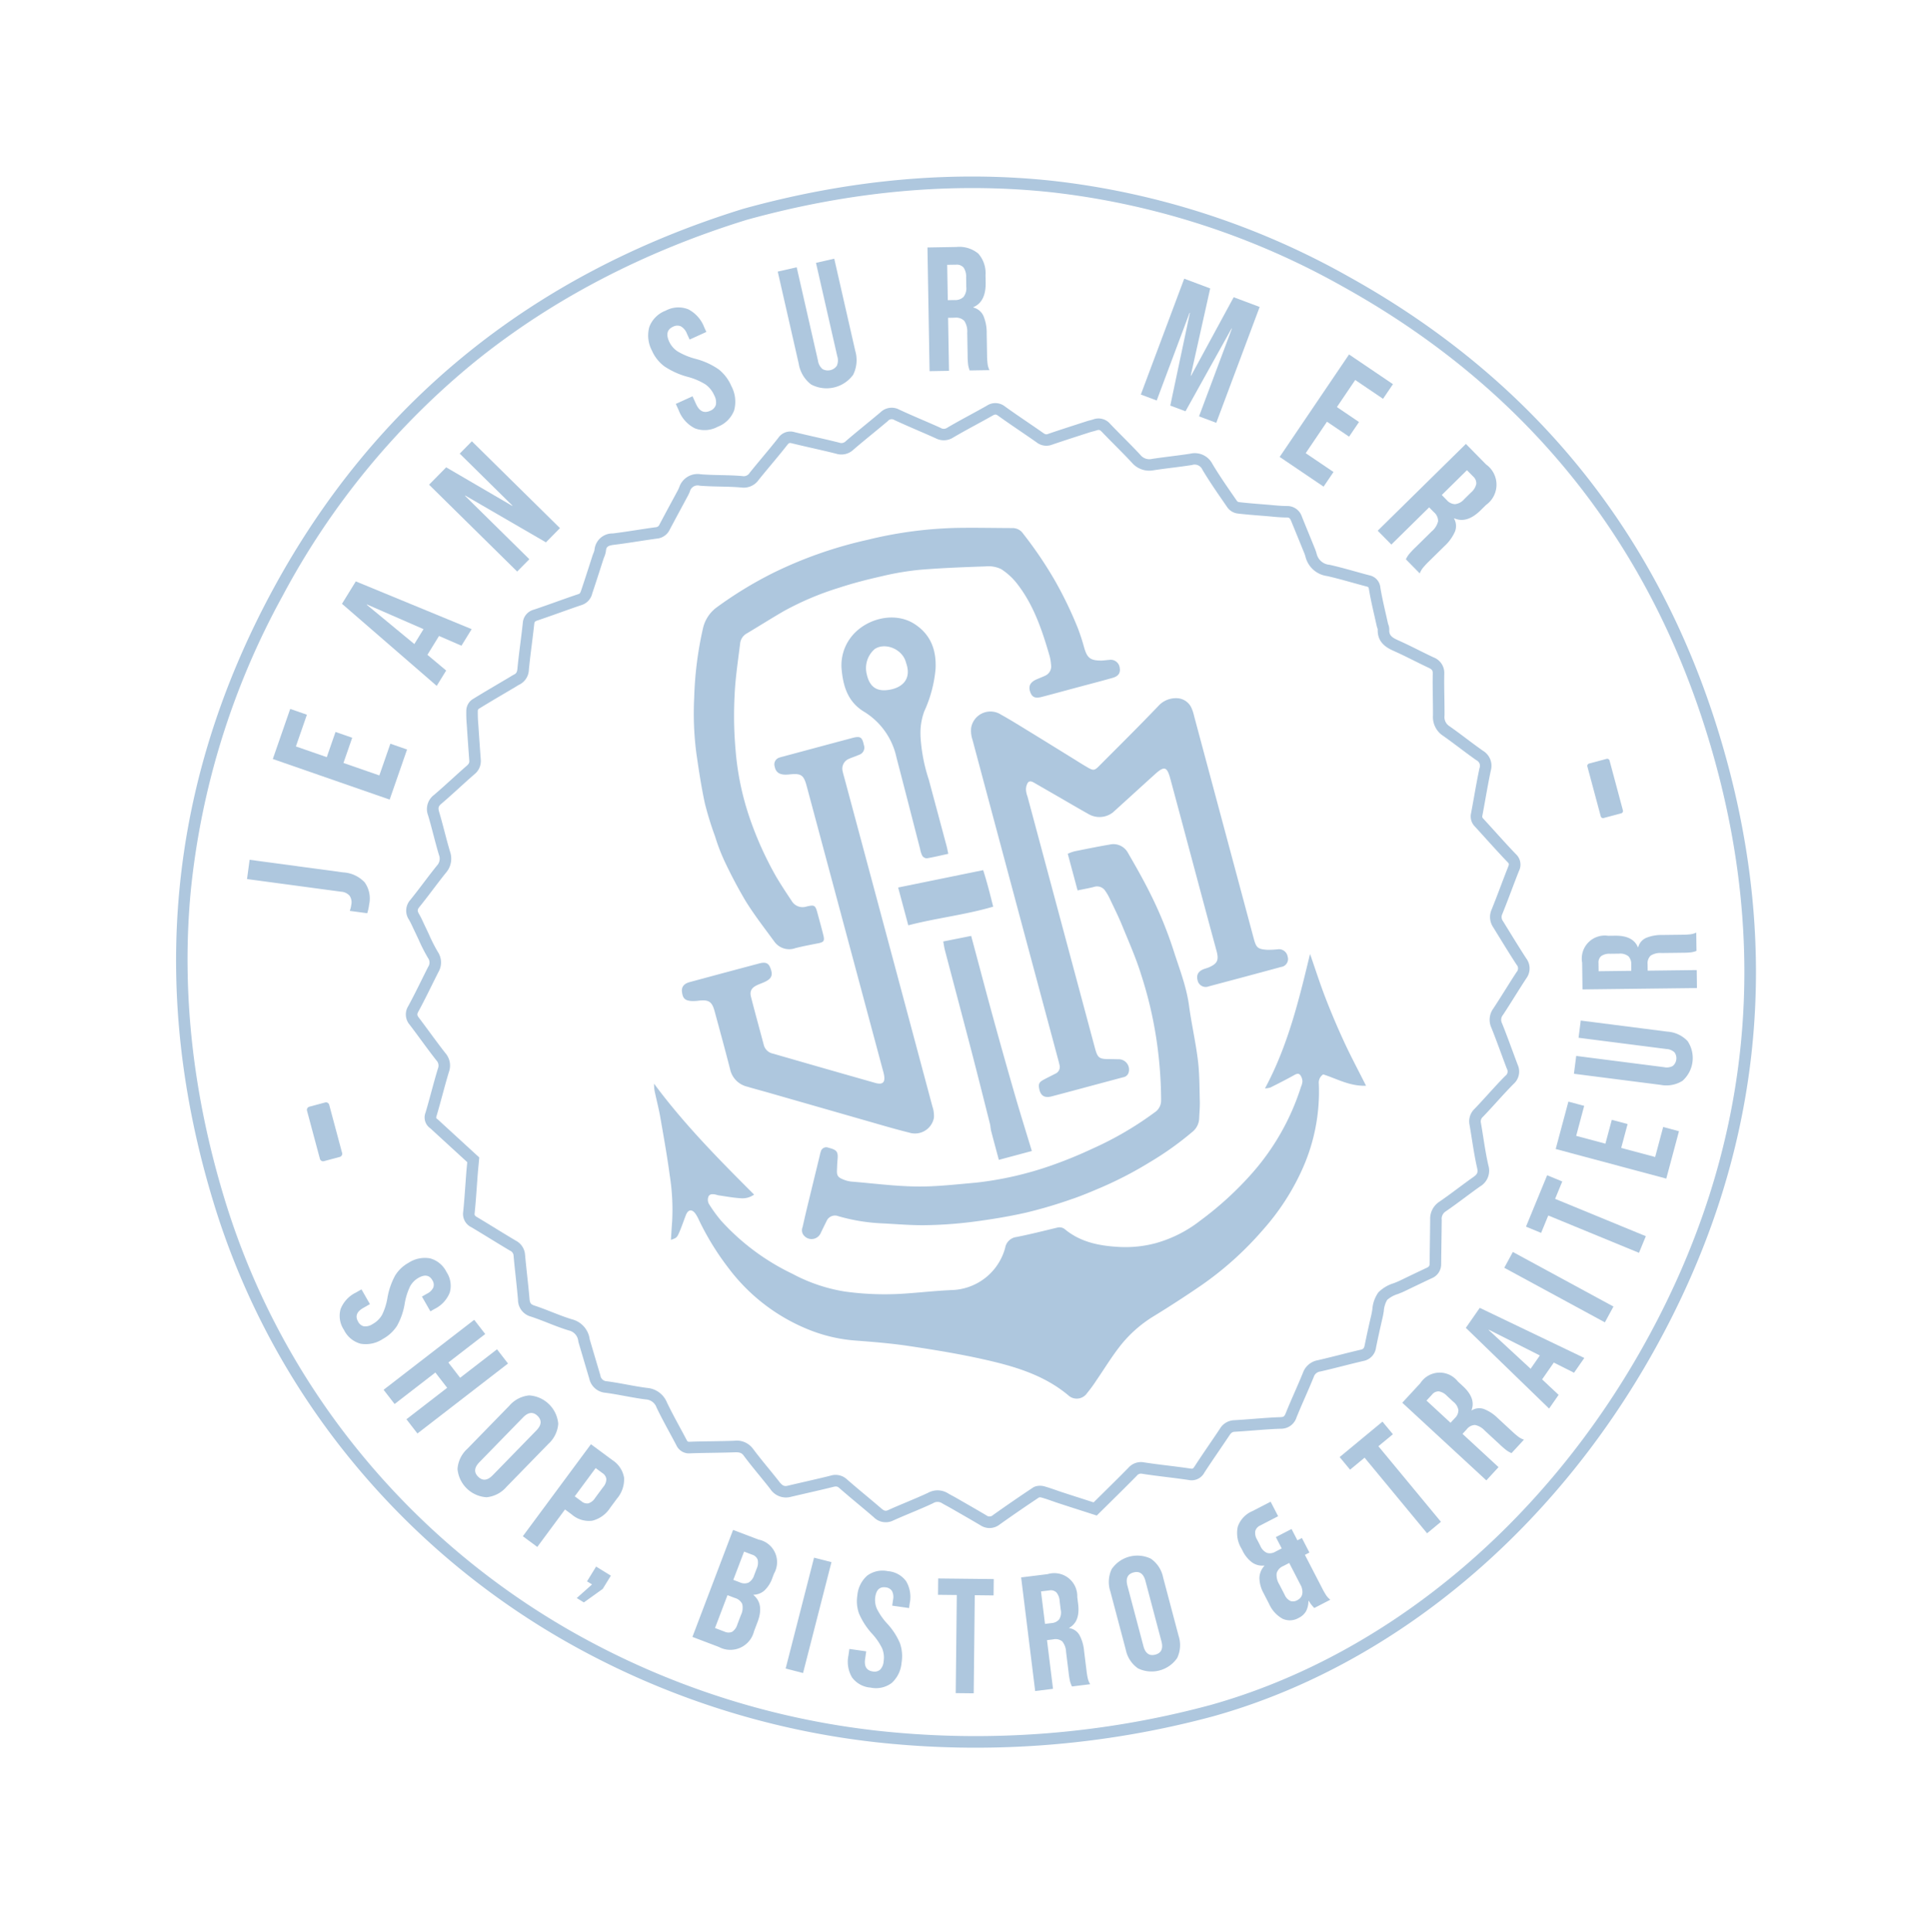<svg xmlns="http://www.w3.org/2000/svg" xmlns:xlink="http://www.w3.org/1999/xlink" width="360.985" height="361.12" viewBox="0 0 360.985 361.12">
  <defs>
    <clipPath id="clip-path">
      <rect id="Rectangle_3532" data-name="Rectangle 3532" width="294.703" height="294.894" fill="#aec7de"/>
    </clipPath>
  </defs>
  <g id="Group_1869" data-name="Group 1869" transform="matrix(0.966, -0.259, 0.259, 0.966, 0, 76.275)">
    <g id="Group_1869-2" data-name="Group 1869" clip-path="url(#clip-path)">
      <path id="Path_4297" data-name="Path 4297" d="M155.684,294.894A170.782,170.782,0,0,1,93.55,283.241,151.185,151.185,0,0,1,44.906,252.41a143.686,143.686,0,0,1-32.149-44.9A140.6,140.6,0,0,1,.1,153.666c-1.408-41.617,12.133-77.8,40.247-107.545C67.788,17.086,102.607,1.571,143.833.007h.032c20.507-.167,39.751,3.173,57.223,9.942a145.848,145.848,0,0,1,48.684,31.527c28.354,27.389,43.434,61.172,44.824,100.409,1.488,42.039-12.556,78.544-41.743,108.5-27.207,27.924-62.624,44.147-97.168,44.51M143.9,2.167c-20.116.765-38.85,4.921-55.683,12.353A143.332,143.332,0,0,0,41.917,47.6a144.358,144.358,0,0,0-30.846,48.8c-6.537,17.558-9.5,36.8-8.812,57.187a138.441,138.441,0,0,0,12.464,53.022,141.534,141.534,0,0,0,31.669,44.226,149.044,149.044,0,0,0,47.952,30.39,168.612,168.612,0,0,0,61.335,11.5c33.957-.357,68.817-16.342,95.626-43.857,28.759-29.518,42.6-65.49,41.131-106.916-1.369-38.659-16.228-71.944-44.165-98.932a143.7,143.7,0,0,0-47.963-31.066C183.1,5.294,164.1,2,143.9,2.167m.512,250.85L142.2,251.59c-1.357-.875-2.7-1.738-4.031-2.608-.364-.237-.723-.482-1.082-.727-.619-.423-1.2-.822-1.816-1.182a.985.985,0,0,0-.4-.124c-2.755.927-5.586,1.93-8.418,2.981a3.057,3.057,0,0,1-3.5-.768c-1.193-1.223-2.426-2.451-3.618-3.638l-1.024-1.02c-.164-.164-.333-.322-.5-.481-.239-.224-.487-.456-.728-.708a1.56,1.56,0,0,0-1.65-.442c-1.485.266-3,.471-4.457.669-1.179.159-2.4.324-3.582.52a3.151,3.151,0,0,1-3.342-1.558c-.7-1.032-1.433-2.074-2.142-3.081-.88-1.252-1.791-2.546-2.657-3.846-.238-.357-.42-.478-1.026-.488-1.712-.029-3.446-.092-5.124-.153-1.051-.038-2.1-.076-3.155-.107a3.507,3.507,0,0,1-3.2-2.417c-.422-1-.878-2.012-1.318-2.99-.63-1.4-1.281-2.845-1.859-4.306-.243-.612-.556-.829-1.524-1.053-1.334-.308-2.68-.645-3.981-.972-1.324-.333-2.693-.676-4.041-.985a2.577,2.577,0,0,1-2.107-2.1c-.2-.884-.408-1.765-.618-2.646-.4-1.678-.814-3.415-1.138-5.152a2.262,2.262,0,0,0-1.565-1.989c-1.228-.5-2.433-1.074-3.6-1.628-1.1-.521-2.229-1.06-3.356-1.525a3.369,3.369,0,0,1-2.228-3.313q-.088-3.369-.173-6.737a5.591,5.591,0,0,1,0-.564,2.274,2.274,0,0,0-1.213-2.418c-1.186-.737-2.313-1.569-3.4-2.374-.895-.66-1.819-1.342-2.751-1.951a3.245,3.245,0,0,1-1.513-3.671c.253-1.412.479-2.861.7-4.262.2-1.273.4-2.589.63-3.884a1.071,1.071,0,0,0-.4-1.1c-1.029-1.051-2.055-2.132-3.047-3.178-.909-.958-1.849-1.949-2.784-2.908a2.746,2.746,0,0,1-.751-3.161c.593-1.55,1.147-3.153,1.684-4.7q.377-1.091.76-2.18c.186-.525.381-1.048.589-1.605l.115-.309-4.686-7.362c-.041-.064-.08-.129-.12-.193a4.142,4.142,0,0,0-.24-.365,2.457,2.457,0,0,1-.1-3.027c.7-1.134,1.381-2.309,2.043-3.446.751-1.29,1.528-2.624,2.335-3.919a1.413,1.413,0,0,0,.119-1.566c-.643-1.506-1.247-3.049-1.831-4.542-.4-1.032-.821-2.1-1.247-3.139a2.953,2.953,0,0,1,.628-3.472c1.238-1.3,2.451-2.675,3.624-4.008.625-.71,1.249-1.42,1.882-2.123a1.417,1.417,0,0,0,.388-1.6,32.334,32.334,0,0,1-.791-3.7c-.087-.5-.173-1-.27-1.5-.056-.287-.107-.577-.158-.866-.108-.617-.211-1.2-.361-1.762a3.01,3.01,0,0,1,1.216-3.521c1.1-.8,2.2-1.651,3.262-2.475,1.039-.805,2.114-1.638,3.2-2.431a1.857,1.857,0,0,0,.87-1.8c-.041-1.316-.033-2.645-.026-3.93.007-1.229.015-2.5-.021-3.738a3.294,3.294,0,0,1,2.02-3.4c1.34-.635,2.69-1.331,3.995-2,1.1-.565,2.229-1.149,3.363-1.7.516-.252.643-.466.706-.8.4-2.093.792-4.139,1.2-6.175l.089-.449a24.285,24.285,0,0,1,.622-2.646,2.611,2.611,0,0,1,1.582-1.629c1.937-.586,3.916-1.134,5.829-1.665q.92-.255,1.839-.511c.1-.029.206-.06.309-.09.249-.075.507-.152.786-.212.41-.088.647-.243.883-.88.565-1.52,1.186-3.039,1.786-4.507.463-1.133.942-2.305,1.389-3.461a2.755,2.755,0,0,1,2.648-1.906c1.444-.09,2.914-.208,4.336-.323,1.475-.119,3-.241,4.506-.333.241-.015.341-.078.7-.624.88-1.321,1.757-2.679,2.606-3.993q.53-.82,1.061-1.64c.093-.142.194-.281.3-.42a2.747,2.747,0,0,0,.342-.533,3.358,3.358,0,0,1,4.084-2.074c1.488.214,3.017.381,4.5.543,1.16.127,2.359.258,3.541.412a.788.788,0,0,0,.827-.3c1.072-1.157,2.17-2.322,3.233-3.448q.8-.846,1.6-1.693a6.537,6.537,0,0,0,.513-.591,3.609,3.609,0,0,1,4.536-1.347c1.156.413,2.372.769,3.547,1.112,1.276.373,2.6.758,3.879,1.228a1.3,1.3,0,0,0,1.5-.249c1.01-.74,2.046-1.471,3.049-2.178,1.25-.882,2.543-1.793,3.781-2.721a2.724,2.724,0,0,1,3.239-.248c1.135.626,2.305,1.243,3.437,1.841,1.351.713,2.747,1.45,4.108,2.214a1.132,1.132,0,0,0,1.282.031c1.418-.683,2.869-1.34,4.272-1.976,1.107-.5,2.252-1.02,3.366-1.545a3,3,0,0,1,3.522.441c1.216,1.021,2.487,2.028,3.717,3,.933.739,1.9,1.5,2.838,2.273a1.142,1.142,0,0,0,1.251.3c1.584-.441,3.2-.83,4.763-1.207,1.122-.27,2.282-.55,3.412-.844a2.877,2.877,0,0,1,3.244,1.012c1.059,1.3,2.177,2.6,3.258,3.859.783.91,1.592,1.851,2.377,2.791.327.392.492.424.786.4,2-.14,4.038-.241,6.006-.34l1.644-.083c.216-.011.434-.01.651-.007.2,0,.388,0,.56-.006a2.852,2.852,0,0,1,2.869,1.616c.563,1.037,1.163,2.083,1.743,3.1.741,1.293,1.507,2.63,2.217,3.98a2.15,2.15,0,0,0,1.914,1.278c1.172.131,2.354.292,3.5.447,1.194.163,2.43.331,3.641.462a3.7,3.7,0,0,1,3.506,2.908c.659,2.326,1.493,4.663,2.3,6.923l.352.987a.706.706,0,0,0,.261.268c1.323.529,2.7,1.019,4.034,1.493l.938.334c.3.109.607.22.91.332.9.331,1.744.644,2.614.878a2.874,2.874,0,0,1,2.2,2.657L230,84.312q.3,2.344.591,4.689a8.2,8.2,0,0,1,.067,1.059,2.683,2.683,0,0,0,1.806,2.595c1.457.762,2.886,1.605,4.268,2.421.784.462,1.594.941,2.394,1.4a2.555,2.555,0,0,1,1.4,2.758c-.161,1.629-.224,3.312-.285,4.938-.023.628-.047,1.256-.076,1.884a1.856,1.856,0,0,0,.01.215,2.5,2.5,0,0,1-.078.984c-.289.891-.04,1.435,1.068,2.33,1.126.909,2.22,1.875,3.279,2.809.751.664,1.529,1.35,2.3,2a3.108,3.108,0,0,1,1.14,3.52c-.4,1.376-.758,2.8-1.1,4.176-.277,1.1-.562,2.237-.871,3.355a2.017,2.017,0,0,0,.361,2.13c.865,1.024,1.7,2.089,2.508,3.12.773.986,1.571,2,2.385,2.972a3.267,3.267,0,0,1,.434,3.951c-.8,1.577-1.571,3.216-2.314,4.8-.452.966-.905,1.931-1.369,2.891a.552.552,0,0,0,.011.619c.506.964,1,1.932,1.5,2.9.856,1.675,1.742,3.407,2.664,5.073a2.675,2.675,0,0,1-.284,3.223c-.758,1.018-1.515,2.069-2.246,3.085-.912,1.266-1.854,2.576-2.817,3.845a1.29,1.29,0,0,0-.225,1.326q.277.923.552,1.847c.59,1.981,1.2,4.03,1.85,6.021a3.111,3.111,0,0,1-.951,3.579c-.975.868-1.953,1.775-2.9,2.652-1.005.933-2.045,1.9-3.093,2.826a1.422,1.422,0,0,0-.576,1.465c.209,1.695.367,3.415.52,5.079.1,1.056.194,2.112.3,3.167a3.088,3.088,0,0,1-1.684,3.271c-1.32.769-2.638,1.615-3.913,2.434-1.043.67-2.121,1.362-3.207,2.016a1.118,1.118,0,0,0-.647,1c-.079.885-.174,1.779-.266,2.645-.187,1.767-.381,3.594-.446,5.377a3.416,3.416,0,0,1-2.523,3.406c-1.067.393-2.149.822-3.2,1.236-1.375.545-2.8,1.109-4.226,1.608A1.627,1.627,0,0,0,221,216.346q-.616,2.21-1.244,4.416-.5,1.762-.995,3.526a2.808,2.808,0,0,1-2.363,2.1c-1.8.326-3.672.674-5.551,1.031-.44.084-.888.134-1.321.183a5.362,5.362,0,0,0-2.254.548,4.808,4.808,0,0,0-1.148,1.861c-.161.36-.328.732-.517,1.086-1.05,1.966-1.894,3.6-2.655,5.13a2.914,2.914,0,0,1-2.923,1.793c-1.308-.043-2.644-.063-3.935-.082-1.422-.022-2.891-.044-4.342-.1a1.458,1.458,0,0,0-1.448.649c-.823,1.091-1.685,2.171-2.519,3.215-.857,1.074-1.744,2.184-2.577,3.294a3.016,3.016,0,0,1-3.439,1.237c-1.572-.363-3.2-.667-4.771-.96-1.184-.221-2.408-.449-3.612-.7-.389-.083-.645-.047-1.133.383-.887.782-1.8,1.564-2.674,2.32-1.212,1.043-2.465,2.122-3.668,3.206a2.7,2.7,0,0,1-3.19.566c-1.267-.553-2.577-1.084-3.845-1.6-1.378-.558-2.8-1.134-4.194-1.749a1,1,0,0,0-1.142.084c-1.992,1.172-3.974,2.3-6.073,3.492q-1.223.7-2.482,1.413Zm-9.545-8.229a3.1,3.1,0,0,1,1.5.423c.673.4,1.316.835,1.937,1.259.346.236.692.472,1.043.7,1.333.868,2.669,1.73,4.023,2.6l1.108.715,1.916-1.09c2.091-1.188,4.067-2.311,6.045-3.475a3.135,3.135,0,0,1,3.111-.2c1.36.6,2.769,1.171,4.132,1.722,1.281.519,2.606,1.055,3.9,1.62.378.165.462.184.878-.191,1.221-1.1,2.484-2.187,3.7-3.238.874-.753,1.778-1.53,2.655-2.3a3.243,3.243,0,0,1,3.009-.877c1.179.249,2.39.474,3.562.693,1.595.3,3.244.6,4.862.979.661.153.833.093,1.224-.429.853-1.136,1.749-2.259,2.617-3.345.825-1.033,1.678-2.1,2.483-3.169a3.614,3.614,0,0,1,3.251-1.507c1.427.052,2.886.073,4.3.095,1.3.019,2.646.04,3.972.083.456.014.658-.073.917-.594.771-1.555,1.624-3.2,2.685-5.187.154-.288.3-.611.451-.952a6.243,6.243,0,0,1,1.9-2.759,6.878,6.878,0,0,1,3.236-.914c.411-.046.8-.09,1.159-.158,1.885-.359,3.759-.707,5.571-1.035.456-.082.582-.25.666-.552q.5-1.768,1-3.533.624-2.2,1.241-4.408a3.791,3.791,0,0,1,2.487-2.8c1.387-.485,2.788-1.04,4.143-1.577,1.059-.419,2.153-.853,3.245-1.255.86-.317,1.078-.6,1.109-1.458.069-1.857.267-3.722.457-5.525.091-.857.185-1.743.263-2.611a3.231,3.231,0,0,1,1.684-2.656c1.058-.638,2.124-1.322,3.154-1.984,1.294-.831,2.633-1.69,3.993-2.483a.978.978,0,0,0,.623-1.18c-.111-1.063-.209-2.129-.307-3.194-.151-1.648-.308-3.351-.512-5.012a3.573,3.573,0,0,1,1.287-3.347c1.03-.913,2.06-1.869,3.057-2.793.953-.884,1.939-1.8,2.931-2.681a.99.99,0,0,0,.334-1.3c-.658-2.018-1.273-4.08-1.867-6.074q-.275-.922-.55-1.842a3.432,3.432,0,0,1,.572-3.253c.947-1.248,1.882-2.547,2.785-3.8.737-1.023,1.5-2.082,2.267-3.113.341-.458.328-.522.127-.886-.939-1.7-1.832-3.445-2.7-5.135-.492-.962-.983-1.924-1.485-2.88a2.686,2.686,0,0,1-.044-2.562c.461-.954.91-1.912,1.359-2.87.75-1.6,1.526-3.255,2.345-4.863a1.151,1.151,0,0,0-.161-1.578c-.838-1-1.648-2.03-2.432-3.03-.8-1.015-1.618-2.065-2.458-3.058a4.19,4.19,0,0,1-.793-4.1c.3-1.093.584-2.218.858-3.306.351-1.4.714-2.839,1.126-4.253.156-.537.113-.781-.458-1.263-.793-.669-1.58-1.363-2.341-2.035-1.041-.919-2.117-1.869-3.206-2.748-1.205-.973-2.494-2.379-1.778-4.642,0-.045,0-.132-.01-.2a3.9,3.9,0,0,1-.013-.47c.028-.62.052-1.242.075-1.864.062-1.66.126-3.376.294-5.07.045-.46,0-.484-.318-.667-.817-.463-1.635-.946-2.426-1.414-1.358-.8-2.763-1.631-4.171-2.367a4.823,4.823,0,0,1-2.966-4.526,5.979,5.979,0,0,0-.051-.777q-.291-2.341-.59-4.683l-.215-1.694c-.08-.633-.25-.743-.617-.842-.965-.259-1.9-.6-2.8-.938-.3-.109-.592-.219-.889-.325l-.933-.332c-1.352-.48-2.751-.977-4.114-1.523a2.8,2.8,0,0,1-1.495-1.552l-.35-.983c-.817-2.293-1.663-4.664-2.342-7.059a1.574,1.574,0,0,0-1.66-1.349c-1.24-.135-2.49-.3-3.7-.469-1.13-.154-2.3-.313-3.445-.441a4.277,4.277,0,0,1-3.587-2.421c-.691-1.314-1.448-2.634-2.179-3.911-.586-1.023-1.192-2.08-1.767-3.138-.242-.446-.426-.517-.832-.491-.253.016-.492.013-.723.011-.172,0-.344,0-.516,0l-1.646.083c-1.958.1-3.981.2-5.964.337a2.935,2.935,0,0,1-2.594-1.174c-.775-.927-1.58-1.863-2.357-2.767-1.09-1.268-2.218-2.579-3.3-3.9-.3-.363-.435-.439-1.023-.285-1.15.3-2.32.581-3.451.854-1.545.373-3.143.758-4.69,1.188a3.264,3.264,0,0,1-3.2-.711c-.926-.758-1.884-1.518-2.81-2.252-1.242-.984-2.525-2-3.764-3.041a.9.9,0,0,0-1.211-.141c-1.129.532-2.281,1.054-3.4,1.559-1.391.63-2.831,1.282-4.224,1.954a3.256,3.256,0,0,1-3.278-.093c-1.336-.75-2.721-1.481-4.06-2.187-1.14-.6-2.319-1.224-3.471-1.859-.385-.213-.487-.226-.9.084-1.263.947-2.569,1.868-3.832,2.759-.994.7-2.023,1.426-3.016,2.154a3.416,3.416,0,0,1-3.523.536c-1.217-.445-2.5-.82-3.743-1.183-1.206-.353-2.453-.717-3.669-1.152a1.485,1.485,0,0,0-2.059.58,8.255,8.255,0,0,1-.687.8q-.8.85-1.6,1.7c-1.06,1.122-2.155,2.283-3.219,3.432a2.933,2.933,0,0,1-2.692.97c-1.16-.151-2.348-.281-3.5-.407-1.5-.164-3.044-.333-4.567-.552-1.279-.184-1.517.073-1.757.7a4.381,4.381,0,0,1-.622,1.047c-.077.1-.153.207-.223.314q-.531.817-1.059,1.636c-.853,1.32-1.735,2.685-2.623,4.018a2.97,2.97,0,0,1-2.37,1.582c-1.486.091-3,.213-4.466.331-1.432.115-2.912.234-4.374.325-.524.033-.613.129-.767.528-.454,1.176-.938,2.358-1.4,3.5-.594,1.453-1.208,2.955-1.761,4.442a3.229,3.229,0,0,1-2.453,2.239c-.2.042-.4.1-.622.17-.115.034-.23.069-.345.1q-.923.258-1.845.513c-1.889.524-3.843,1.065-5.745,1.64a.663.663,0,0,0-.182.223,22.476,22.476,0,0,0-.562,2.409l-.09.457c-.4,2.028-.8,4.069-1.195,6.157A3.16,3.16,0,0,1,67.9,89.087c-1.111.541-2.233,1.119-3.319,1.678-1.321.681-2.686,1.384-4.059,2.035-.655.311-.809.583-.786,1.389.037,1.277.029,2.567.022,3.814-.007,1.266-.015,2.574.024,3.85a3.989,3.989,0,0,1-1.756,3.616c-1.061.774-2.123,1.6-3.149,2.393-1.076.834-2.189,1.7-3.316,2.515-.487.354-.565.592-.4,1.214.175.654.291,1.311.4,1.946.049.277.1.553.151.828.1.513.189,1.028.278,1.543a30.132,30.132,0,0,0,.733,3.451,3.552,3.552,0,0,1-.853,3.663c-.627.7-1.247,1.4-1.866,2.105-1.187,1.349-2.415,2.744-3.684,4.073-.392.411-.422.6-.19,1.163.431,1.054.852,2.129,1.258,3.169.578,1.477,1.176,3.005,1.807,4.48a3.539,3.539,0,0,1-.273,3.559c-.79,1.267-1.558,2.587-2.3,3.863-.668,1.148-1.359,2.334-2.069,3.49-.211.343-.188.373-.036.567a5.943,5.943,0,0,1,.377.562l.1.164,5.262,8.267-.49,1.319c-.2.545-.394,1.056-.576,1.57-.255.721-.505,1.443-.755,2.166-.542,1.567-1.1,3.187-1.708,4.769-.129.337-.145.443.281.881.944.969,1.889,1.965,2.8,2.929.987,1.04,2.007,2.116,3.024,3.154a3.226,3.226,0,0,1,.984,2.989c-.223,1.275-.426,2.581-.623,3.844-.22,1.413-.447,2.875-.705,4.312-.145.806-.039,1.083.568,1.48.983.642,1.933,1.343,2.852,2.021,1.056.78,2.149,1.586,3.261,2.277A4.43,4.43,0,0,1,61.4,196.6c-.006.094,0,.212,0,.337.057,2.265.115,4.509.173,6.755a1.247,1.247,0,0,0,.892,1.371c1.179.487,2.338,1.038,3.459,1.571,1.139.541,2.317,1.1,3.488,1.579a4.39,4.39,0,0,1,2.873,3.595c.313,1.684.721,3.393,1.115,5.045.212.891.425,1.781.625,2.674.071.316.116.385.482.469,1.368.315,2.748.661,4.082,1,1.292.324,2.627.659,3.942.962a3.792,3.792,0,0,1,3.047,2.363c.56,1.415,1.2,2.838,1.821,4.214.445.99.906,2.014,1.339,3.036.384.909.73,1.083,1.274,1.1,1.058.031,2.114.069,3.172.107,1.668.06,3.391.123,5.083.152a3.124,3.124,0,0,1,2.787,1.45c.851,1.278,1.754,2.561,2.626,3.8.714,1.014,1.452,2.063,2.162,3.111.437.644.682.725,1.2.639,1.216-.2,2.45-.368,3.644-.529,1.438-.2,2.925-.4,4.365-.655a3.681,3.681,0,0,1,3.592,1.075c.2.209.416.411.645.625.186.174.372.349.552.528l1.022,1.019c1.2,1.193,2.437,2.426,3.641,3.66a.925.925,0,0,0,1.2.251c2.864-1.063,5.729-2.078,8.515-3.015a2.031,2.031,0,0,1,.649-.1M71.82,77.5h0" transform="translate(0 0)" fill="#aec7de"/>
      <path id="Path_4298" data-name="Path 4298" d="M393.086,326.657c.5,2.9,1.172,5.773,1.842,9.015-3.012-.7-4.933-2.692-7.188-4.125a1.824,1.824,0,0,0-1.232,1.436,35.312,35.312,0,0,1-7.074,14.6,44.25,44.25,0,0,1-10.081,9.1,61.593,61.593,0,0,1-13.858,7.053c-3.312,1.164-6.655,2.255-10.021,3.249a23.692,23.692,0,0,0-7.729,3.9c-1.983,1.513-3.8,3.243-5.7,4.865a26.426,26.426,0,0,1-2.38,1.919,2.321,2.321,0,0,1-3.5-.565c-3.478-4.926-8.475-7.911-13.638-10.61-4.188-2.189-8.511-4.133-12.847-6.018-3.123-1.357-6.346-2.492-9.56-3.625a29.193,29.193,0,0,1-7.381-3.953A35.127,35.127,0,0,1,271,337.725a50.435,50.435,0,0,1-3.01-10.088,7.663,7.663,0,0,0-.328-1.338c-.41-1.034-1.116-1.113-1.782-.215-.727.982-1.393,2.014-2.165,2.959-.594.725-.74.724-1.746.8.383-1.127.742-2.216,1.123-3.3a40.815,40.815,0,0,0,1.78-8.364c.476-3.64.78-7.3,1.111-10.959.137-1.523.148-3.057.224-4.586a6.69,6.69,0,0,1,.28-1.8c3.416,8.686,7.99,16.735,12.689,24.863a3.716,3.716,0,0,1-2.649-.009c-1.3-.433-2.538-1.035-3.8-1.574-.186-.079-.349-.212-.532-.3-.481-.235-1.038-.421-1.389.085a1.644,1.644,0,0,0-.25,1.25,26.123,26.123,0,0,0,1.42,3.707,42.954,42.954,0,0,0,10.291,13,31.122,31.122,0,0,0,8.615,5.742,54.45,54.45,0,0,0,9.9,3.1c3.2.664,6.436,1.12,9.618,1.838a10.666,10.666,0,0,0,11.522-5.061,2.441,2.441,0,0,1,2.555-1.421c2.592.178,5.2.21,7.795.279a1.627,1.627,0,0,1,1.4.751c2.234,3.091,5.476,4.632,8.977,5.768a21.844,21.844,0,0,0,6.628,1.055,23.939,23.939,0,0,0,9.219-1.924,61.92,61.92,0,0,0,11.642-6.048,44.822,44.822,0,0,0,13-13.229,2.925,2.925,0,0,0,.524-.925,2.105,2.105,0,0,0-.115-1.274c-.248-.451-.733-.328-1.226-.2-1.572.4-3.165.725-4.755,1.054a4.467,4.467,0,0,1-1.012-.1c6.237-6.629,10.414-14.339,14.642-22.091.213,2.9.35,5.807.661,8.7q.474,4.407,1.232,8.782m-32.994-61.9c-.839-.821-1.624-1.7-2.429-2.553-2.137-2.265-4.265-4.538-6.41-6.794-1.408-1.481-2.8-2.978-4.27-4.4a3.656,3.656,0,0,0-6.029.934,5.314,5.314,0,0,0-.338,2.226q-.024,30.59-.012,61.18c0,.562.009,1.126-.017,1.686a1.368,1.368,0,0,1-1.151,1.42c-.8.172-1.6.33-2.391.514-.97.225-1.216.515-1.276,1.44-.083,1.326.5,1.962,1.895,1.968,3.578.016,7.156.006,10.733.007q1.534,0,3.067,0a1.254,1.254,0,0,0,1.276-.658A1.933,1.933,0,0,0,351.5,318.9c-.443-.118-.88-.265-1.324-.382-2.219-.584-2.371-.773-2.371-3.009q0-12.037,0-24.073,0-12.19,0-24.38a4.324,4.324,0,0,1,.041-1.219,2.408,2.408,0,0,1,.7-1.256c.5-.349.93.125,1.3.5,1.081,1.087,2.169,2.167,3.253,3.251,1.663,1.661,3.306,3.343,4.994,4.978a4.071,4.071,0,0,0,4.391.751c3.127-1.606,6.248-3.225,9.378-4.827,2.141-1.1,2.586-.829,2.589,1.548q.01,6.824,0,13.647c0,6.542-.012,13.085.011,19.627.006,1.8-.424,2.378-2.2,2.638-.3.043-.612.034-.918.06-1.142.1-1.723.674-1.725,1.709a1.549,1.549,0,0,0,1.752,1.652q6.977.025,13.953,0a1.491,1.491,0,0,0,1.7-1.535,1.646,1.646,0,0,0-1.453-1.818,15.129,15.129,0,0,1-1.937-.429c-1.658-.57-1.855-.9-1.855-2.689q0-21.542,0-43.087a7.093,7.093,0,0,0-.062-1.375,3.087,3.087,0,0,0-1.957-2.552,4.425,4.425,0,0,0-3.94.427c-4.487,2.728-9.052,5.325-13.594,7.962-1.051.61-1.261.595-2.123-.25M289.9,263.631a88.562,88.562,0,0,0,1.95,8.64c.889,2.961,2.1,5.826,3.22,8.717a3.409,3.409,0,0,0,3.493,2.216c1.427.019,2.855.128,4.28.226,1.138.078,1.372-.085,1.394-1.227.027-1.379.007-2.759.008-4.139,0-1.625-.076-1.785-1.683-1.83a2.364,2.364,0,0,1-2.394-1.757c-.574-1.689-1.136-3.385-1.618-5.1a64.224,64.224,0,0,1-1.922-11.6,51.888,51.888,0,0,1,.728-13.262,73.08,73.08,0,0,1,2.478-9.929c.978-3.1,2.3-6.083,3.515-9.1a2.423,2.423,0,0,1,1.679-1.445c2.593-.735,5.166-1.542,7.769-2.24a54.742,54.742,0,0,1,11.194-1.544c2.693-.15,5.4-.116,8.1-.008a52.5,52.5,0,0,1,7.154.664c4.059.729,8.085,1.651,12.106,2.581a5.5,5.5,0,0,1,2.715,1.258,12.088,12.088,0,0,1,2.246,3.6c1.9,4.61,2.184,9.509,2.285,14.42a8.526,8.526,0,0,1-.168,1.674,1.876,1.876,0,0,1-1.567,1.663c-.6.115-1.215.165-1.82.264-1.23.2-1.779.843-1.686,1.95.089,1.069.563,1.45,1.9,1.459,2.2.014,4.395,0,6.592,0v0c2.351,0,4.7.021,7.052-.009,1.152-.014,1.7-.513,1.784-1.474a1.689,1.689,0,0,0-1.523-1.936c-.5-.111-1.016-.14-1.507-.275-1.933-.533-2.369-1.146-2.411-3.155a37.673,37.673,0,0,0-.2-3.819,73.227,73.227,0,0,0-1.815-9.611,74.626,74.626,0,0,0-3.491-10.1,2.356,2.356,0,0,0-1.6-1.507c-3.392-.92-6.767-1.911-10.176-2.76a77.168,77.168,0,0,0-16.666-2.151,78.718,78.718,0,0,0-18.729,1.436,73.691,73.691,0,0,0-11.7,3.451,6.712,6.712,0,0,0-3.55,3.2,66.929,66.929,0,0,0-4.9,12.006,57.949,57.949,0,0,0-2.3,10.129c-.373,3.137-.734,6.284-.89,9.437a60.683,60.683,0,0,0,.246,6.559,33.78,33.78,0,0,0,.434,4.419M295.87,323.6c.613-1.583.442-1.95-1.013-2.774a1.048,1.048,0,0,0-1.564.351,5.144,5.144,0,0,0-.379.664q-2.276,4.156-4.549,8.313-1.023,1.879-2.016,3.773a1.5,1.5,0,0,0-.076,1.722,1.864,1.864,0,0,0,3.1.176c.535-.612,1.065-1.231,1.606-1.837a1.711,1.711,0,0,1,2.355-.318,35.011,35.011,0,0,0,7.637,3.443c2.565.826,5.105,1.762,7.715,2.416a78.831,78.831,0,0,0,8.549,1.653c3.377.457,6.783.8,10.186.936a87.083,87.083,0,0,0,8.709-.215c2.083-.123,4.158-.426,6.228-.716A71.247,71.247,0,0,0,352.2,339a58.391,58.391,0,0,0,9.145-3.413,3.387,3.387,0,0,0,1.877-2.1c.317-1.021.7-2.027.943-3.065.591-2.477,1.28-4.946,1.635-7.459.484-3.43.606-6.909,1.048-10.346.458-3.578.041-7.121-.125-10.68a75.909,75.909,0,0,0-1.54-11.828c-.555-2.691-1.258-5.354-1.969-8.01a3.081,3.081,0,0,0-2.876-2.374c-2.23-.209-4.468-.346-6.7-.486a8.857,8.857,0,0,0-1.336.113v7.091c1.21.068,2.174.161,3.138.164a1.83,1.83,0,0,1,1.856,1.315,9.737,9.737,0,0,1,.428,1.625c.329,1.8.7,3.606.929,5.424.411,3.235.92,6.472,1.046,9.723a75.078,75.078,0,0,1-.346,12.229,78.632,78.632,0,0,1-2.12,11.414,2.65,2.65,0,0,1-1.766,1.912,62.25,62.25,0,0,1-12.952,3.53,80.977,80.977,0,0,1-8.04,1.033,63.636,63.636,0,0,1-14.66-.528c-2.911-.512-5.839-.961-8.718-1.619-4.731-1.081-9.2-2.991-13.756-4.616a5.538,5.538,0,0,1-1.445-.85c-.787-.6-.872-1.02-.544-2,.177-.532.321-1.075.523-1.6m-18.646-35.881a7.528,7.528,0,0,0,1.343.291c1.883.293,2.348.808,2.352,2.714.008,3.73.034,7.46-.012,11.189a4.262,4.262,0,0,0,2.187,3.933c1.215.749,2.456,1.456,3.679,2.19q8.256,4.963,16.511,9.927c2.273,1.364,4.533,2.755,6.855,4.032a3.6,3.6,0,0,0,5.22-1.468,5.366,5.366,0,0,0,.271-2.089q.018-31.805.009-63.611c0-.409-.019-.819.009-1.226a1.981,1.981,0,0,1,1.765-1.979c.653-.113,1.324-.12,1.977-.234a1.4,1.4,0,0,0,1.359-1.541c.084-1.493-.2-1.819-1.7-1.823-4.5-.011-8.992,0-13.489,0a5.2,5.2,0,0,0-.613.01,1.315,1.315,0,0,0-1.339,1.374c-.095,1.243.577,1.884,2.247,2.146,2.214.347,2.584.77,2.584,2.976q0,13.719,0,27.437,0,13.565,0,27.13c0,.409.016.819-.013,1.226-.107,1.48-.719,1.832-1.985,1.075q-8.527-5.094-17.031-10.23a2.22,2.22,0,0,1-1.247-1.969c.01-3.116-.018-6.233.018-9.349.012-1.1.556-1.621,1.681-1.819.6-.106,1.224-.129,1.817-.272,1.223-.293,1.568-.9,1.386-2.29-.115-.882-.585-1.245-1.769-1.248q-6.745-.018-13.489,0c-1.124,0-1.728.5-1.848,1.408-.159,1.2.114,1.685,1.263,2.089m54.212-36.856a31.349,31.349,0,0,0-.637,8.375c0,4.294,0,8.587,0,12.881,0,.4-.036.8-.069,1.463-1.472-.071-2.786-.1-4.089-.225a1.056,1.056,0,0,1-.695-.651,4.747,4.747,0,0,1-.072-1.368c.053-5.875.128-11.751.161-17.626a13.287,13.287,0,0,0-3.586-9.805c-2.387-2.449-2.608-5.372-2.092-8.532a8.564,8.564,0,0,1,2.981-5.358c3.411-2.884,9.276-3,12.4.426,2.462,2.707,2.715,5.829,1.641,9.149a24.184,24.184,0,0,1-4.1,7.118,11.568,11.568,0,0,0-1.834,4.155m.924-13.383c-.019-.357-.008-.718-.061-1.07-.352-2.322-2.909-4.052-4.949-3.358a4.705,4.705,0,0,0-2.658,4.156c-.1,2.272.8,3.566,3.012,3.87,2.55.35,4.716-.654,4.656-3.6m-1.484,52.029-5.312-.348c-.048.633-.117,1.126-.12,1.621-.034,6.485-.043,12.97-.09,19.455-.035,4.695-.114,9.389-.184,14.083-.007.457-.126.912-.13,1.368-.016,1.816-.007,3.633-.007,5.588h6.385c-.123-3.818-.275-7.431-.345-11.046q-.147-7.575-.191-15.154c-.031-4.648-.006-9.295-.006-13.942Zm-10.841-4.955c5.413.038,10.7.868,16.232.745.037-2.371.077-4.625-.039-7.08l-16.194-.979Z" transform="translate(-181.098 -147.208)" fill="#aec7de" fill-rule="evenodd"/>
      <path id="Path_4299" data-name="Path 4299" d="M90.687,318.641l-3.048-1.273a4.906,4.906,0,0,0,.58-1.046,2.162,2.162,0,0,0,.121-1.7A2.315,2.315,0,0,0,87,313.487l-16.368-6.836,1.4-3.353,16.277,6.8a5.98,5.98,0,0,1,3.4,2.833,5.218,5.218,0,0,1-.254,4.207,9.187,9.187,0,0,1-.771,1.5" transform="translate(-48.83 -209.668)" fill="#aec7de"/>
      <path id="Path_4300" data-name="Path 4300" d="M104.529,229.633l5.565-8.2,2.733,1.855-3.524,5.193,5.056,3.432,2.8-4.127,2.733,1.855-2.8,4.127,5.876,3.988,3.525-5.193,2.733,1.855-5.565,8.2Z" transform="translate(-72.26 -153.075)" fill="#aec7de"/>
      <path id="Path_4301" data-name="Path 4301" d="M169.315,160.523l3.579-3.378L191.5,171.376l-2.643,2.494-3.632-2.885.045.048-3,2.834,2.626,3.745-2.451,2.313Zm13.493,8.522-9.022-7.2-.048.045,6.692,9.4Z" transform="translate(-117.046 -108.633)" fill="#aec7de"/>
      <path id="Path_4302" data-name="Path 4302" d="M238.92,99.178l3.931-2.307L252.9,107.019l.057-.033-7-11.936,2.792-1.639,11.7,19.942-3.22,1.889-12.3-12.351-.057.033,8.543,14.558-2.792,1.638Z" transform="translate(-165.163 -64.574)" fill="#aec7de"/>
      <path id="Path_4303" data-name="Path 4303" d="M394,69.823a6.219,6.219,0,0,1-2.044-4.029l-.218-1.3,3.389-.565.261,1.564q.369,2.216,2.226,1.906a1.768,1.768,0,0,0,1.295-.768,2.647,2.647,0,0,0,.182-1.822,4.9,4.9,0,0,0-1.072-2.417,12.236,12.236,0,0,0-2.849-2.221,14.622,14.622,0,0,1-3.685-3.019,7.307,7.307,0,0,1-1.474-3.421,6.032,6.032,0,0,1,.671-4.415,5.215,5.215,0,0,1,3.728-2.145,5.012,5.012,0,0,1,4.141.834,6.28,6.28,0,0,1,2.028,4.032l.158.945-3.389.565-.2-1.173a2.661,2.661,0,0,0-.741-1.635,1.679,1.679,0,0,0-1.425-.315q-1.793.3-1.429,2.482a4.364,4.364,0,0,0,1.054,2.2,12.928,12.928,0,0,0,2.862,2.2,13.607,13.607,0,0,1,3.687,3.036,7.99,7.99,0,0,1,1.472,3.606,6.2,6.2,0,0,1-.668,4.532,5.28,5.28,0,0,1-3.774,2.169A5.1,5.1,0,0,1,394,69.823" transform="translate(-269.525 -32.531)" fill="#aec7de"/>
      <path id="Path_4304" data-name="Path 4304" d="M475.287,64.139a6.131,6.131,0,0,1-1.223-4.36l.667-17.626,3.631.137-.677,17.89a2.518,2.518,0,0,0,.414,1.735,2.042,2.042,0,0,0,2.739.1,2.522,2.522,0,0,0,.544-1.7l.677-17.89,3.5.132-.667,17.626a6.13,6.13,0,0,1-1.549,4.255,6.154,6.154,0,0,1-8.054-.3" transform="translate(-327.711 -29.14)" fill="#aec7de"/>
      <path id="Path_4305" data-name="Path 4305" d="M555.025,51.525l5.223,1.306a5.558,5.558,0,0,1,3.657,2.259,5.511,5.511,0,0,1,.276,4.206l-.345,1.378q-.874,3.493-3.413,3.845l-.016.065a2.837,2.837,0,0,1,1.418,2.023,8.157,8.157,0,0,1-.265,3.3l-.986,3.942a15.274,15.274,0,0,0-.324,1.57,3.991,3.991,0,0,0,.028,1.25l-3.589-.9a5.3,5.3,0,0,1,0-1.09,15.824,15.824,0,0,1,.369-1.747l1.026-4.1a3.59,3.59,0,0,0,.04-2.271,2.167,2.167,0,0,0-1.562-1.037l-1.217-.3-2.4,9.613-3.525-.882Zm2.4,10.816a2.179,2.179,0,0,0,1.722-.148,2.653,2.653,0,0,0,.986-1.694l.433-1.73a2.933,2.933,0,0,0,.008-1.871,1.685,1.685,0,0,0-1.226-.885l-1.6-.4-1.6,6.409Z" transform="translate(-379.806 -35.619)" fill="#aec7de"/>
      <path id="Path_4306" data-name="Path 4306" d="M682.755,110.036l4.219,3.015-7.739,14.809.054.038,11.5-12.121,4.219,3.015-13.442,18.814-2.8-2,10.177-14.245-.054-.038L676.57,134.035l-2.473-1.766,8.028-15.781-.054-.039-10.177,14.244-2.58-1.843Z" transform="translate(-462.691 -76.067)" fill="#aec7de"/>
      <path id="Path_4307" data-name="Path 4307" d="M758.245,180.191l6.49,7.489-2.5,2.163-4.11-4.743-4.618,4,3.266,3.77-2.5,2.163-3.267-3.769-5.367,4.651,4.111,4.743-2.5,2.163-6.49-7.489Z" transform="translate(-512.09 -124.565)" fill="#aec7de"/>
      <path id="Path_4308" data-name="Path 4308" d="M806.637,250.833l2.654,4.684a4.645,4.645,0,0,1-1.972,7.306l-1.235.7q-3.133,1.775-5.139.178l-.057.032a2.839,2.839,0,0,1-.488,2.422,8.15,8.15,0,0,1-2.577,2.087l-3.535,2a15.547,15.547,0,0,0-1.361.848,4,4,0,0,0-.886.882l-1.824-3.219a5.289,5.289,0,0,1,.79-.751,15.69,15.69,0,0,1,1.519-.937l3.678-2.085a3.592,3.592,0,0,0,1.673-1.536,2.169,2.169,0,0,0-.326-1.847l-.619-1.092-8.622,4.886-1.791-3.161Zm-6.178,9.2a2.18,2.18,0,0,0,1.295,1.146,2.65,2.65,0,0,0,1.907-.454l1.552-.879a2.937,2.937,0,0,0,1.361-1.284,1.686,1.686,0,0,0-.2-1.5l-.814-1.437-5.747,3.257Z" transform="translate(-543.716 -173.399)" fill="#aec7de"/>
      <path id="Path_4309" data-name="Path 4309" d="M73.059,467.59H70a.615.615,0,0,1-.615-.615v-9.311A.615.615,0,0,1,70,457.05h3.061a.615.615,0,0,1,.615.615v9.311a.615.615,0,0,1-.615.615" transform="translate(-47.965 -315.955)" fill="#aec7de" fill-rule="evenodd"/>
      <path id="Path_4310" data-name="Path 4310" d="M876.005,467.59h-3.394a.448.448,0,0,1-.448-.448V457.5a.448.448,0,0,1,.448-.448h3.394a.449.449,0,0,1,.448.448v9.644a.448.448,0,0,1-.448.448" transform="translate(-602.919 -315.955)" fill="#aec7de" fill-rule="evenodd"/>
      <path id="Path_4311" data-name="Path 4311" d="M56.518,568.342a5.758,5.758,0,0,1,3.537-2.229l1.182-.312.811,3.073-1.418.374q-2.01.529-1.565,2.214a1.638,1.638,0,0,0,.819,1.128,2.453,2.453,0,0,0,1.694.011,4.533,4.533,0,0,0,2.134-1.195,11.319,11.319,0,0,0,1.8-2.815,13.52,13.52,0,0,1,2.465-3.653A6.762,6.762,0,0,1,71,563.288a5.575,5.575,0,0,1,4.125.239,4.824,4.824,0,0,1,2.3,3.25,4.638,4.638,0,0,1-.413,3.886,5.808,5.808,0,0,1-3.541,2.214l-.857.226-.811-3.073,1.064-.281a2.463,2.463,0,0,0,1.442-.823,1.552,1.552,0,0,0,.168-1.34q-.429-1.626-2.409-1.1a4.041,4.041,0,0,0-1.938,1.159,11.973,11.973,0,0,0-1.783,2.826,12.6,12.6,0,0,1-2.48,3.657,7.4,7.4,0,0,1-3.2,1.665,5.734,5.734,0,0,1-4.232-.227,4.884,4.884,0,0,1-2.322-3.291,4.722,4.722,0,0,1,.4-3.93" transform="translate(-38.63 -389.208)" fill="#aec7de"/>
      <path id="Path_4312" data-name="Path 4312" d="M90.173,607.511l1.3,3.1-8.037,3.358,1.39,3.327,8.037-3.357,1.3,3.1-19.74,8.246-1.3-3.1L82,618.476l-1.39-3.328-8.883,3.712-1.3-3.1Z" transform="translate(-48.689 -419.967)" fill="#aec7de"/>
      <path id="Path_4313" data-name="Path 4313" d="M100.887,669.934a5.6,5.6,0,0,1,2.744-3.159l9.669-5.745a5.6,5.6,0,0,1,4.087-.9,5.81,5.81,0,0,1,3.871,6.516,5.6,5.6,0,0,1-2.744,3.159l-9.669,5.745a5.6,5.6,0,0,1-4.087.9,5.811,5.811,0,0,1-3.872-6.516m6.057,2.836,10.037-5.964q1.813-1.077.923-2.575t-2.7-.42l-10.037,5.964q-1.813,1.077-.923,2.575t2.7.42" transform="translate(-69.632 -456.275)" fill="#aec7de"/>
      <path id="Path_4314" data-name="Path 4314" d="M145.637,698.576l3.081,3.876A4.9,4.9,0,0,1,150,706.231a5.584,5.584,0,0,1-2.306,3.434l-1.651,1.312a5.585,5.585,0,0,1-3.866,1.472,4.894,4.894,0,0,1-3.392-2.106L137.8,709.1l-6.819,5.42-2.092-2.631Zm-4.456,9.866a1.579,1.579,0,0,0,1.129.684,2.321,2.321,0,0,0,1.477-.647l1.986-1.578a2.326,2.326,0,0,0,.963-1.293,1.581,1.581,0,0,0-.411-1.254l-.989-1.244-5.144,4.089Z" transform="translate(-89.1 -482.92)" fill="#aec7de"/>
      <path id="Path_4315" data-name="Path 4315" d="M154.139,773.966l-.756-.8,2.355-2.225,2.225,2.354-2.11,1.995-4.064,1.528-1.071-1.133Z" transform="translate(-104.19 -532.946)" fill="#aec7de"/>
      <path id="Path_4316" data-name="Path 4316" d="M224.795,770.972l4.114,2.969a4.3,4.3,0,0,1,1.16,6.905l-.5.694a5.873,5.873,0,0,1-2.007,1.868,3.136,3.136,0,0,1-2.2.258l-.036.049q1.531,2.161-.579,5.085l-1.073,1.487a4.556,4.556,0,0,1-7.107,1.127l-4.288-3.094Zm-6.444,17.964a1.685,1.685,0,0,0,1.343.385,2.44,2.44,0,0,0,1.3-1.075l1.091-1.512a3.1,3.1,0,0,0,.78-1.943,2.137,2.137,0,0,0-1.02-1.433l-1.214-.877-3.845,5.329Zm5.138-8.164a2.016,2.016,0,0,0,1.531.464,2.456,2.456,0,0,0,1.428-1.117l.7-.967a2.716,2.716,0,0,0,.649-1.6,1.56,1.56,0,0,0-.749-1.182l-1.314-.948L222.423,780Z" transform="translate(-146.744 -532.967)" fill="#aec7de"/>
      <rect id="Rectangle_3530" data-name="Rectangle 3530" width="21.393" height="3.361" transform="translate(80.833 265.578) rotate(-60.622)" fill="#aec7de"/>
      <path id="Path_4317" data-name="Path 4317" d="M298.792,835.644a5.758,5.758,0,0,1,.414-4.16l.48-1.124,2.923,1.249-.576,1.349q-.817,1.912.786,2.6a1.638,1.638,0,0,0,1.393.047,2.455,2.455,0,0,0,1.05-1.33,4.533,4.533,0,0,0,.368-2.418,11.3,11.3,0,0,0-1.114-3.15,13.537,13.537,0,0,1-1.367-4.19,6.763,6.763,0,0,1,.556-3.4A5.576,5.576,0,0,1,306.428,818a4.824,4.824,0,0,1,3.975.186,4.639,4.639,0,0,1,2.813,2.714,5.812,5.812,0,0,1-.429,4.154l-.348.815-2.923-1.249.432-1.012a2.459,2.459,0,0,0,.236-1.644,1.552,1.552,0,0,0-.954-.956q-1.546-.661-2.35,1.223a4.036,4.036,0,0,0-.276,2.241,11.944,11.944,0,0,0,1.134,3.143,12.6,12.6,0,0,1,1.361,4.2,7.393,7.393,0,0,1-.65,3.544,5.732,5.732,0,0,1-2.779,3.2,4.886,4.886,0,0,1-4.023-.19,4.723,4.723,0,0,1-2.854-2.731" transform="translate(-206.397 -565.239)" fill="#aec7de"/>
      <path id="Path_4318" data-name="Path 4318" d="M362.4,835.41l-3.385-.947.824-2.943,10.006,2.8-.824,2.943-3.385-.947-4.942,17.659-3.237-.906Z" transform="translate(-247.105 -574.823)" fill="#aec7de"/>
      <path id="Path_4319" data-name="Path 4319" d="M407.224,843.918l4.934.69a4.3,4.3,0,0,1,4.252,5.563l-.182,1.3q-.461,3.3-2.764,3.872l-.008.061a2.627,2.627,0,0,1,1.5,1.722,7.549,7.549,0,0,1,.08,3.067l-.521,3.723a14.454,14.454,0,0,0-.145,1.477,3.709,3.709,0,0,0,.148,1.147l-3.39-.474a4.886,4.886,0,0,1-.107-1,14.639,14.639,0,0,1,.168-1.643l.542-3.874a3.32,3.32,0,0,0-.185-2.094,2.006,2.006,0,0,0-1.539-.8l-1.15-.161-1.27,9.08-3.329-.466Zm3.27,9.716a2.018,2.018,0,0,0,1.57-.305,2.456,2.456,0,0,0,.741-1.656l.229-1.634a2.716,2.716,0,0,0-.176-1.722,1.559,1.559,0,0,0-1.214-.695l-1.514-.212-.846,6.053Z" transform="translate(-279.462 -583.394)" fill="#aec7de"/>
      <path id="Path_4320" data-name="Path 4320" d="M465.022,869.325a5.6,5.6,0,0,1-1.3-3.977l.034-11.246a5.6,5.6,0,0,1,1.326-3.969,5.812,5.812,0,0,1,7.579.023,5.6,5.6,0,0,1,1.3,3.977l-.034,11.248a5.6,5.6,0,0,1-1.326,3.969,5.811,5.811,0,0,1-7.579-.023m5.543-3.743.035-11.675q.007-2.109-1.735-2.114t-1.749,2.1l-.035,11.675q-.006,2.109,1.736,2.114t1.748-2.1" transform="translate(-320.566 -586.726)" fill="#aec7de"/>
      <path id="Path_4321" data-name="Path 4321" d="M550.783,860.457a5.955,5.955,0,0,1-1.7-3.351l-.475-2.18a6.118,6.118,0,0,1-.032-2.871,3.464,3.464,0,0,1,1.5-2.016l-.013-.06a3.334,3.334,0,0,1-2.052-1.164,6.031,6.031,0,0,1-1.149-2.611l-.084-.388a5.585,5.585,0,0,1,.384-4.119,4.894,4.894,0,0,1,3.386-2.115l3.762-.821.652,2.986-3.7.808a1.625,1.625,0,0,0-1.135.748,2.333,2.333,0,0,0-.094,1.647l.28,1.284a2.456,2.456,0,0,0,.864,1.595,2.018,2.018,0,0,0,1.589.185l1.285-.28-.509-2.329,3.225-.7.508,2.329.926-.2.651,2.986-.926.2,1.5,6.868a14.335,14.335,0,0,0,.376,1.435,3.7,3.7,0,0,0,.536,1.025l-3.285.717a6.043,6.043,0,0,1-.657-1.578l-.06.013a4.189,4.189,0,0,1-.92,1.733,3.112,3.112,0,0,1-1.643.859,3.272,3.272,0,0,1-2.985-.632m4.968-4.9-1.055-4.838-1.254.274a2.065,2.065,0,0,0-1.509.97,3.3,3.3,0,0,0-.061,2.157l.462,2.12a2.209,2.209,0,0,0,.744,1.4,1.552,1.552,0,0,0,1.262.193q1.552-.339,1.411-2.278" transform="translate(-377.84 -579.829)" fill="#aec7de"/>
      <path id="Path_4322" data-name="Path 4322" d="M623.485,815.12l-3.2,1.464-1.272-2.779,9.447-4.326,1.273,2.779-3.2,1.463,7.635,16.673-3.057,1.4Z" transform="translate(-427.921 -559.586)" fill="#aec7de"/>
      <path id="Path_4323" data-name="Path 4323" d="M664.16,793.146l4.213-2.659a4.3,4.3,0,0,1,6.839,1.5l.7,1.111q1.778,2.817.39,4.741l.032.052a2.625,2.625,0,0,1,2.26.345,7.537,7.537,0,0,1,2.042,2.289l2.007,3.179a14.427,14.427,0,0,0,.842,1.221,3.708,3.708,0,0,0,.854.78l-2.895,1.827a4.847,4.847,0,0,1-.729-.7,14.522,14.522,0,0,1-.933-1.363l-2.088-3.308a3.325,3.325,0,0,0-1.493-1.479,2.008,2.008,0,0,0-1.693.382l-.982.619,4.894,7.754-2.843,1.795Zm8.771,5.306a2.015,2.015,0,0,0,1-1.247,2.457,2.457,0,0,0-.5-1.742l-.881-1.4a2.722,2.722,0,0,0-1.246-1.2,1.56,1.56,0,0,0-1.376.255l-1.292.815L671.9,799.1Z" transform="translate(-459.129 -545.707)" fill="#aec7de"/>
      <path id="Path_4324" data-name="Path 4324" d="M713.069,761.139l3.481-2.936L733,772.312l-2.57,2.167-3.206-2.853.039.046-2.92,2.463,2.232,3.595-2.383,2.01Zm12.024,8.57-7.962-7.118-.046.039,5.7,9.03Z" transform="translate(-492.939 -524.14)" fill="#aec7de"/>
      <rect id="Rectangle_3531" data-name="Rectangle 3531" width="3.362" height="21.393" transform="translate(229.976 228.015) rotate(-46.514)" fill="#aec7de"/>
      <path id="Path_4325" data-name="Path 4325" d="M768.676,698.542l-2.134,2.793-2.429-1.855,6.308-8.258,2.428,1.856-2.134,2.793L785.288,707l-2.041,2.672Z" transform="translate(-528.226 -477.836)" fill="#aec7de"/>
      <path id="Path_4326" data-name="Path 4326" d="M793.66,659.443l4.585-7.94,2.647,1.528-2.9,5.029,4.9,2.828,2.308-4,2.647,1.528-2.308,4,5.69,3.285,2.9-5.029,2.647,1.529-4.585,7.94Z" transform="translate(-548.651 -450.379)" fill="#aec7de"/>
      <path id="Path_4327" data-name="Path 4327" d="M835.394,621.837a5.674,5.674,0,0,1-4.177-.326l-15.1-6.194,1.276-3.11,15.326,6.286a2.331,2.331,0,0,0,1.638.193,1.889,1.889,0,0,0,.963-2.347,2.336,2.336,0,0,0-1.3-1.012l-15.325-6.286,1.23-3,15.1,6.193a5.671,5.671,0,0,1,3.2,2.7,5.694,5.694,0,0,1-2.829,6.9" transform="translate(-564.175 -418.953)" fill="#aec7de"/>
      <path id="Path_4328" data-name="Path 4328" d="M834.35,568.618l1.231-4.827a4.3,4.3,0,0,1,6-3.611l1.273.325q3.228.824,3.542,3.175l.06.015a2.626,2.626,0,0,1,1.878-1.3,7.548,7.548,0,0,1,3.056.259l3.643.929a14.306,14.306,0,0,0,1.451.307,3.7,3.7,0,0,0,1.156-.02l-.846,3.317a4.889,4.889,0,0,1-1.008,0,14.644,14.644,0,0,1-1.614-.349l-3.791-.967a3.324,3.324,0,0,0-2.1-.048,2.006,2.006,0,0,0-.967,1.441l-.287,1.125,8.884,2.266-.831,3.257Zm10.017-2.176a2.017,2.017,0,0,0-.13-1.594,2.456,2.456,0,0,0-1.563-.919l-1.6-.408a2.718,2.718,0,0,0-1.731-.016,1.559,1.559,0,0,0-.824,1.13l-.377,1.48,5.922,1.511Z" transform="translate(-576.78 -387.068)" fill="#aec7de"/>
    </g>
  </g>
</svg>

